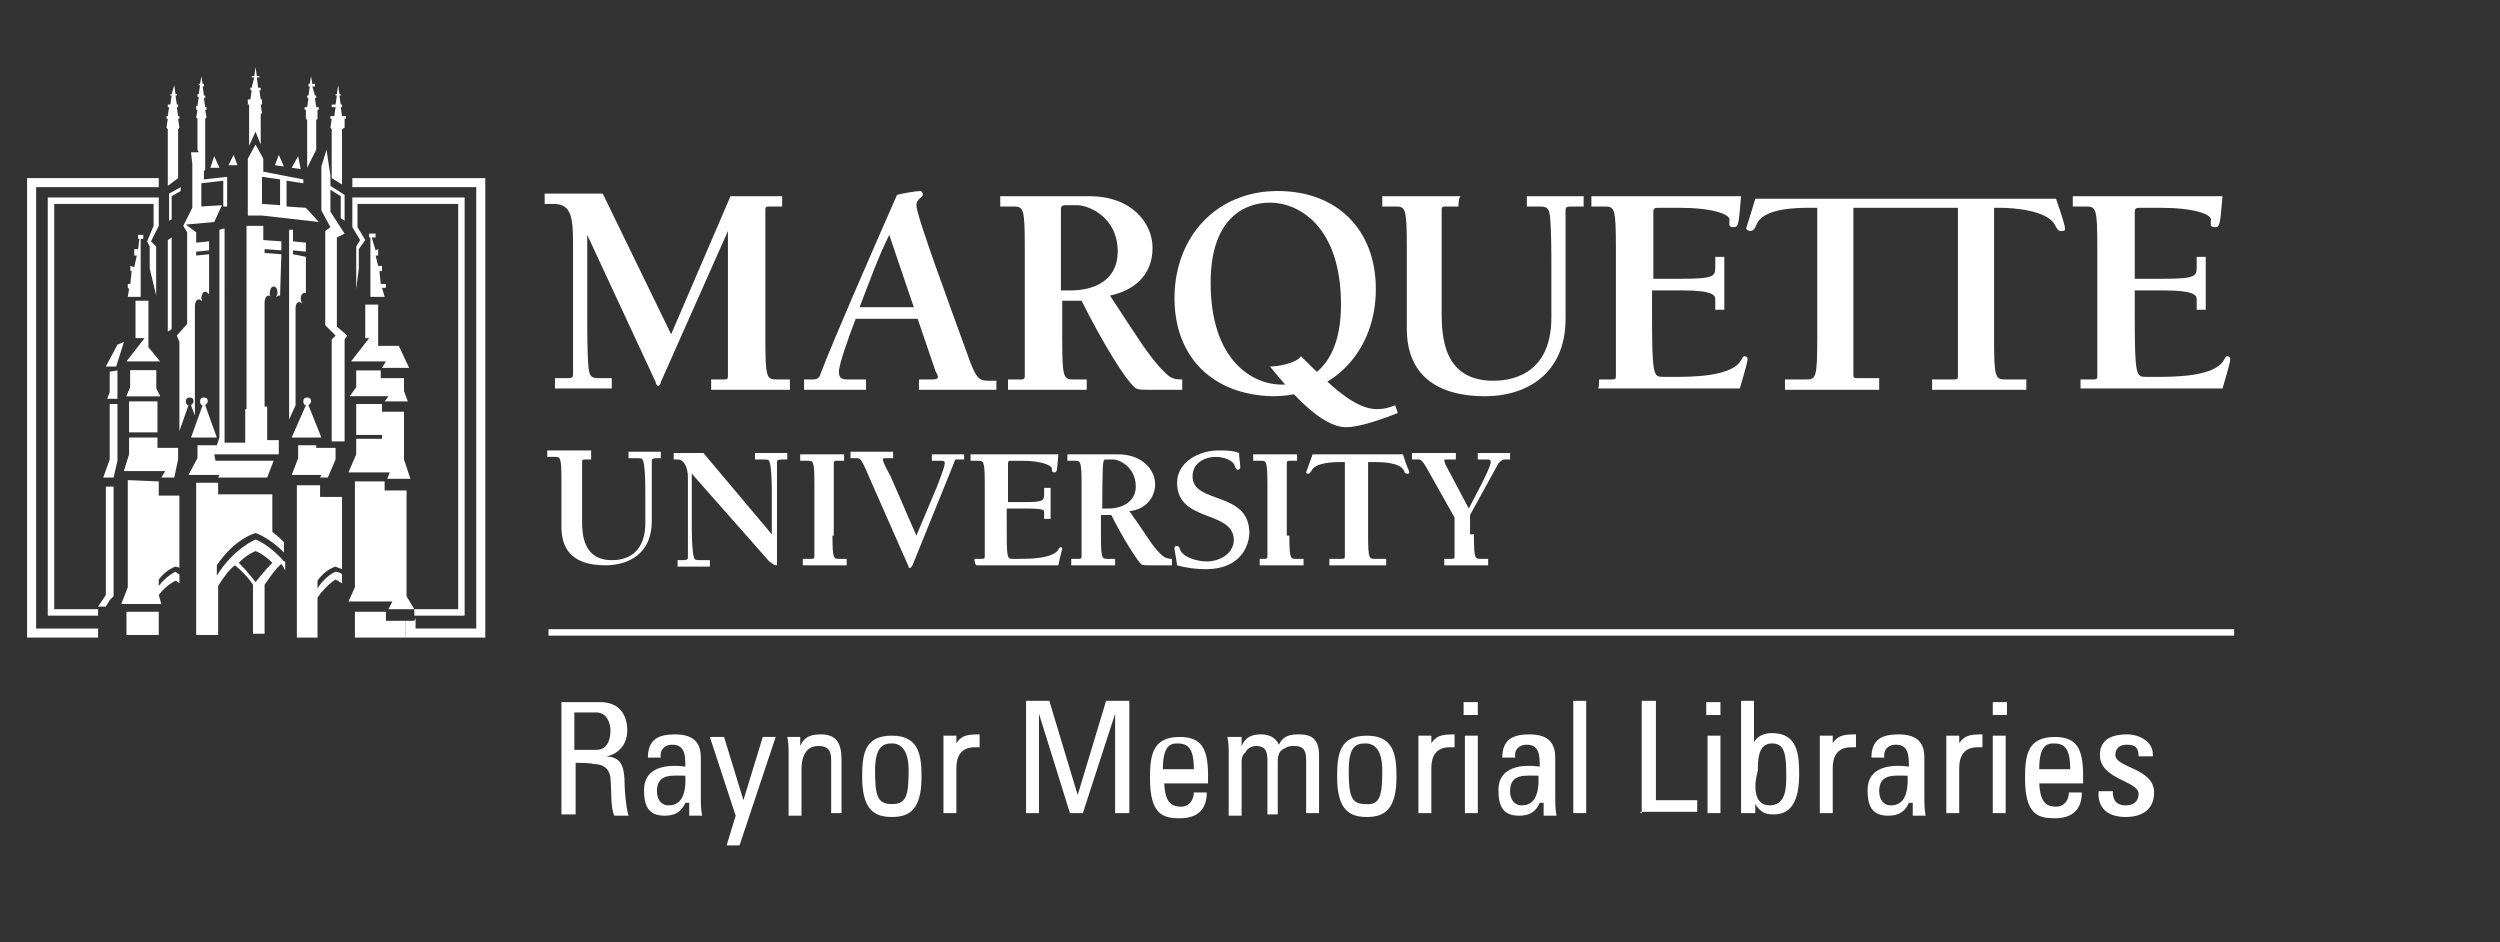 <?xml version="1.0" encoding="utf-8"?>
<!-- Generator: Adobe Illustrator 20.1.0, SVG Export Plug-In . SVG Version: 6.00 Build 0)  -->
<svg version="1.1" id="Layer_1" xmlns="http://www.w3.org/2000/svg" xmlns:xlink="http://www.w3.org/1999/xlink" x="0px" y="0px"
	 width="193.7px" height="73px" viewBox="0 0 193.7 73" style="enable-background:new 0 0 193.7 73;" xml:space="preserve">
<rect x="0" y="0" width="193.7" height="73" fill="#333333" stroke="none"/>
<style type="text/css">
	.st0{display:none;}
	.st1{display:inline;fill:#72BF44;}
	.st2{fill:#FFFFFF;}
	.st3{fill:none;stroke:#FFFFFF;stroke-width:0.5;stroke-miterlimit:10;}
</style>
<g id="Background_for_reverse" class="st0">
	<rect class="st1" width="193.7" height="73"/>
</g>
<g id="Unit_type_large-reverse">
	<g>
		<path class="st2" d="M44.6,59.1v4h-1.1v-8.7h3c1.5,0,2.1,1,2.1,2.2c0,1-0.6,1.8-1.6,2l0,0c1,0.1,1.4,0.5,1.4,2.3
			c0,0.3,0.1,1.7,0.3,2.3h-1.1c-0.3-0.6-0.2-1.7-0.3-2.9c-0.1-1-0.9-1.1-1.3-1.1C45.8,59.1,44.6,59.1,44.6,59.1z M44.6,58.1h1.6
			c0.8,0,1.1-0.7,1.1-1.5c0-0.6-0.3-1.4-1.1-1.4h-1.7v2.9H44.6z"/>
		<path class="st2" d="M53.1,62.2L53.1,62.2c-0.3,0.7-0.8,1-1.6,1c-1.3,0-1.6-0.8-1.6-2c0-1.8,1.8-2,3.2-1.8c0-0.8,0-1.7-1-1.7
			c-0.7,0-1,0.5-0.9,1h-1c0-1.4,0.8-1.8,2.1-1.8c1.6,0,2,0.8,2,1.8v3c0,0.5,0,1,0.1,1.5h-1v-1H53.1z M50.9,61.3
			c0,0.6,0.3,1.1,0.9,1.1s1.4-0.3,1.3-2.3C52.1,60.1,50.9,59.9,50.9,61.3z"/>
		<path class="st2" d="M57.6,62L57.6,62l1.5-4.9h1l-2.8,8.4h-1l0.7-2.3L55,57.1h1.1L57.6,62z"/>
		<path class="st2" d="M64.4,63v-4.1c0-0.7-0.2-1.1-1-1.1c-1,0-1.3,0.9-1.3,1.8v3.6h-1v-4.8c0-0.5,0-0.8-0.1-1.3h1v0.7l0,0
			c0.3-0.7,0.8-0.9,1.6-0.9c1.3,0,1.6,0.8,1.6,2V63C65.2,63,64.4,63,64.4,63z"/>
		<path class="st2" d="M66.8,60.2c0-1.8,0.2-3.2,2.3-3.2s2.3,1.5,2.3,3.2c0,2.6-1,3.1-2.3,3.1S66.8,62.8,66.8,60.2z M70.4,59.7
			c0-1.6-0.6-2.1-1.3-2.1s-1.3,0.3-1.3,2.1c0,2,0.2,2.6,1.3,2.6S70.4,61.7,70.4,59.7z"/>
		<path class="st2" d="M73.9,57.9L73.9,57.9c0.5-0.9,0.9-1,2-1v1c-0.1,0-0.2,0-0.2,0c-0.1,0-0.1,0-0.2,0c-1.1,0-1.4,0.8-1.4,1.6V63
			h-1V57h1v0.9H73.9z"/>
		<path class="st2" d="M80.5,63h-1v-8.7h1.8l2.2,7.3l0,0l2.2-7.3h1.8V63h-1.1v-7.7l0,0L83.9,63h-1l-2.4-7.7l0,0V63z"/>
		<path class="st2" d="M90.2,60.4c0,1.7,0.5,2.1,1.3,2.1c0.7,0,1-0.6,1-1.1h1c0,1.4-0.8,2-2.1,2c-1.3,0-2.3-0.3-2.3-3.1
			c0-1.8,0.2-3.2,2.3-3.2c1.7,0,2.2,0.9,2.2,3v0.6h-3.4V60.4z M92.5,59.6c0-1.7-0.5-2-1.3-2c-0.6,0-1.1,0.3-1.1,2H92.5z"/>
		<path class="st2" d="M98.2,63v-4.1c0-0.6-0.1-1.1-0.9-1.1c-0.3,0-0.7,0.2-0.8,0.5c-0.3,0.2-0.3,0.6-0.3,0.8v4.1h-1v-4.8
			c0-0.5,0-0.8-0.1-1.3h1.1v0.7l0,0c0.3-0.7,0.8-0.9,1.5-0.9c0.6,0,1.1,0.2,1.4,0.8c0.3-0.7,0.9-0.8,1.5-0.8c0.7,0,1.6,0.1,1.6,1.6
			V63h-1v-4.1c0-0.6-0.1-1.1-0.9-1.1c-0.3,0-0.5,0-0.8,0.2C99,58.2,99,58.8,99,59v4.1h-0.8V63z"/>
		<path class="st2" d="M103.6,60.2c0-1.8,0.2-3.2,2.3-3.2c2.1,0,2.3,1.5,2.3,3.2c0,2.6-1,3.1-2.3,3.1S103.6,62.8,103.6,60.2z
			 M107.1,59.7c0-1.6-0.6-2.1-1.3-2.1c-0.8,0-1.3,0.3-1.3,2.1c0,2,0.2,2.6,1.3,2.6C106.9,62.4,107.1,61.7,107.1,59.7z"/>
		<path class="st2" d="M110.7,57.9L110.7,57.9c0.5-0.9,0.9-1,2-1v1c-0.1,0-0.2,0-0.2,0c-0.1,0-0.1,0-0.2,0c-1.1,0-1.4,0.8-1.4,1.6
			V63h-1V57h1v0.9H110.7z"/>
		<path class="st2" d="M113.4,54.4h1.1v1h-1.1V54.4z M114.5,63h-1V57h1V63z"/>
		<path class="st2" d="M119.3,62.2L119.3,62.2c-0.3,0.7-0.8,1-1.6,1c-1.3,0-1.6-0.8-1.6-2c0-1.8,1.8-2,3.2-1.8c0-0.8,0-1.7-1-1.7
			c-0.7,0-1,0.5-0.9,1h-1c0-1.4,0.8-1.8,2.1-1.8c1.6,0,2,0.8,2,1.8v3c0,0.5,0,1,0.1,1.5h-1v-1H119.3z M117,61.3
			c0,0.6,0.3,1.1,0.9,1.1c0.6,0,1.4-0.3,1.3-2.3C118.2,60.1,117,59.9,117,61.3z"/>
		<path class="st2" d="M122.9,63h-1v-8.7h1V63z"/>
		<path class="st2" d="M127.2,63v-8.7h1.1V62h3.2v0.9h-4.4V63z"/>
		<path class="st2" d="M132.2,54.4h1.1v1h-1.1V54.4z M133.3,63h-1V57h1V63z"/>
		<path class="st2" d="M135.9,63h-1v-8.7h1v3.2l0,0c0.3-0.5,0.8-0.7,1.4-0.7c2,0,2.1,1.7,2.1,3.2c0,2.6-1,3.1-2,3.1
			c-0.7,0-1-0.2-1.4-0.8l0,0V63H135.9z M137.1,62.4c1.3,0,1.3-1.4,1.3-2.3c0-1.6-0.1-2.5-1.1-2.5c-1.1,0-1.1,1.3-1.1,2.1
			C135.9,60.7,135.8,62.4,137.1,62.4z"/>
		<path class="st2" d="M141.8,57.9L141.8,57.9c0.5-0.9,0.9-1,2-1v1c-0.1,0-0.2,0-0.2,0c-0.1,0-0.1,0-0.2,0c-1.1,0-1.4,0.8-1.4,1.6
			V63h-1V57h1v0.9H141.8z"/>
		<path class="st2" d="M147.9,62.2L147.9,62.2c-0.3,0.7-0.8,1-1.6,1c-1.3,0-1.6-0.8-1.6-2c0-1.8,1.8-2,3.2-1.8c0-0.8,0-1.7-1-1.7
			c-0.7,0-1,0.5-0.9,1h-1c0-1.4,0.8-1.8,2.1-1.8c1.6,0,2,0.8,2,1.8v3c0,0.5,0,1,0.1,1.5h-1v-1H147.9z M145.6,61.3
			c0,0.6,0.3,1.1,0.9,1.1s1.4-0.3,1.3-2.3C146.8,60.1,145.6,59.9,145.6,61.3z"/>
		<path class="st2" d="M151.6,57.9L151.6,57.9c0.5-0.9,0.9-1,2-1v1c-0.1,0-0.2,0-0.2,0c-0.1,0-0.1,0-0.2,0c-1.1,0-1.4,0.8-1.4,1.6
			V63h-1V57h1v0.9H151.6z"/>
		<path class="st2" d="M154.4,54.4h1.1v1h-1.1V54.4z M155.4,63h-1V57h1V63z"/>
		<path class="st2" d="M158,60.4c0,1.7,0.5,2.1,1.3,2.1c0.7,0,1-0.6,1-1.1h1c0,1.4-0.8,2-2.1,2s-2.3-0.3-2.3-3.1
			c0-1.8,0.2-3.2,2.3-3.2c1.7,0,2.2,0.9,2.2,3v0.6H158V60.4z M160.4,59.6c0-1.7-0.5-2-1.3-2c-0.6,0-1.1,0.3-1.1,2H160.4z"/>
		<path class="st2" d="M164.7,63.3c-1.3,0-2.2-0.6-2.1-2h1.1c0,0.3,0,1.1,1,1.1c0.6,0,1-0.3,1-0.9c0-1-3-1.1-3-3
			c0-0.7,0.3-1.6,2.1-1.6c1,0,2.1,0.6,2,1.7h-1.1c0-0.7-0.3-0.9-0.9-0.9s-0.9,0.3-0.9,0.8c0,1,3,1,3,2.9
			C166.9,62.7,166,63.3,164.7,63.3z"/>
	</g>
</g>
<g id="Rule-reverse">
	<line class="st3" x1="42.5" y1="49" x2="173.1" y2="49"/>
</g>
<g id="Tower_reverse">
	<path class="st2" d="M45.9,35.6h-0.6c-0.2,0-0.2,0.1-0.2,0.2v4.6c0,1,0.1,3,2.3,3c0.6,0,2.6-0.1,2.6-2.9v-2.1c0-0.7,0-1.7-0.1-2.4
		c-0.1-0.5-0.1-0.5-0.6-0.5h-0.6v-0.5h2.5v0.5H51c-0.3,0-0.5,0-0.5,0.2v4.7c0,2.5-1.8,3.4-3.6,3.4c-2.8,0-3.4-1.5-3.4-3v-3.6
		c0-1.8-0.1-1.8-0.5-1.8h-0.6v-0.5h3.4V35.6z"/>
	<path class="st2" d="M59.8,41.4v-2.9c0-0.7,0-1.7-0.1-2.4c-0.1-0.5-0.1-0.5-0.6-0.5h-0.6v-0.5h2.5v0.5h-0.3c-0.3,0-0.5,0-0.5,0.2
		v7.9c0,0.1,0,0.1-0.1,0.1c-0.1,0-0.2-0.1-0.5-0.3l-6-6.8v3.8c0,0.7,0,1.7,0.1,2.4c0.1,0.5,0.1,0.5,0.6,0.5H55v0.5h-2.5v-0.5h0.3
		c0.3,0,0.5,0,0.5-0.2V37c0-0.8-0.3-1.4-0.8-1.4h-0.3v-0.5h2.3L59.8,41.4z"/>
	<path class="st2" d="M64.5,41.5c0,1.8,0.1,1.8,0.5,1.8h0.6v0.5h-3.4v-0.5h0.7c0.2,0,0.2-0.1,0.2-0.2v-5.6c0-1.8-0.1-1.8-0.5-1.8H62
		v-0.5h3.4v0.5h-0.6c-0.2,0-0.2,0.1-0.2,0.2v5.6H64.5z"/>
	<path class="st2" d="M74.7,35.6h-0.6c-0.1,0-0.1,0-0.2,0.3l-3.2,7.9c-0.1,0.1-0.1,0.2-0.2,0.2c-0.1,0-0.1,0-0.1-0.1l-3-6.8
		c-0.6-1.4-0.7-1.6-1-1.6h-0.5v-0.5h3.3v0.5h-0.6c-0.1,0-0.2,0-0.2,0.1s0.2,0.6,0.6,1.3l2,4.6l1.6-3.8c0.1-0.3,0.6-1.5,0.6-1.8
		c0-0.2-0.1-0.2-0.3-0.2h-0.7v-0.5h2.5v0.3H74.7z"/>
	<path class="st2" d="M75.5,43.3h0.6c0.2,0,0.2-0.1,0.2-0.2v-5.6c0-1.8-0.1-1.8-0.5-1.8h-0.6v-0.5H82c-0.1,1.3-0.1,1.4-0.3,1.4
		s-0.2-0.1-0.2-0.3s-0.7-0.6-2.3-0.6h-0.9c-0.1,0-0.2,0-0.2,0.2v3h1.3c1.4,0,1.5-0.1,1.5-0.6v-0.5h0.5v2.4h-0.5v-0.5
		c0-0.2,0-0.3-1.5-0.3H78v1c0,2.9,0,2.9,0.5,2.9h0.5c0.7,0,2.5,0,3-0.7c0-0.1,0.1-0.2,0.2-0.2s0.1,0.1,0.1,0.1
		c0,0.1-0.1,0.3-0.3,1.3h-6.3C75.5,43.8,75.5,43.3,75.5,43.3z"/>
	<path class="st2" d="M83,43.8v-0.5h0.6c0.2,0,0.2-0.1,0.2-0.2v-5.6c0-1.8-0.1-1.8-0.5-1.8h-0.6v-0.5h3.9c2,0,2.9,1.3,2.9,2.3
		c0,1.1-0.8,2-2,2.1c1.3,1.8,1.7,2.6,2.3,3.2c0.3,0.3,0.5,0.5,1,0.5v0.5h-1.7c-0.3,0-0.6,0-0.7-0.1c-0.3-0.3-1.4-2-2.3-3.8h-0.8v1.6
		c0,1.8,0.1,1.8,0.5,1.8h0.6v0.5H83V43.8z M85.4,39.4h0.5c1,0,2.1-0.5,2.1-1.7c0-1.6-1.4-2.1-1.7-2.1h-0.6c-0.1,0-0.2,0-0.2,0.2
		C85.4,35.8,85.4,39.4,85.4,39.4z"/>
	<path class="st2" d="M91.2,37.4c0-1.6,1.7-2.5,3.2-2.5c0.6,0,1.1,0,1.6,0.2c0,0.3,0.1,0.9,0.1,1.1c0,0.1-0.1,0.2-0.2,0.2
		s-0.1-0.1-0.2-0.2c-0.1-0.6-1-0.8-1.5-0.8c-0.9,0-1.8,0.5-1.8,1.5c0,2.2,4.4,1.1,4.4,4.4c0,0.5-0.3,2.8-3.4,2.8
		c-0.7,0-1.5-0.1-2.2-0.3c-0.1-0.8-0.2-1.1-0.2-1.3c0-0.1,0-0.2,0.2-0.2c0.1,0,0.2,0.1,0.2,0.2c0.2,0.7,1.4,1,2.1,1
		c1,0,2.1-0.6,2.1-1.7C95.5,39.5,91.2,40.5,91.2,37.4z"/>
	<path class="st2" d="M99.9,41.5c0,1.8,0.1,1.8,0.5,1.8h0.6v0.5h-3.4v-0.5H98c0.2,0,0.2-0.1,0.2-0.2v-5.6c0-1.8-0.1-1.8-0.5-1.8
		h-0.6v-0.5h3.4v0.5h-0.6c-0.2,0-0.2,0.1-0.2,0.2V41.5z"/>
	<path class="st2" d="M107.2,43.8H103v-0.5h1c0.2,0,0.2-0.1,0.2-0.2v-7.3H104c-0.6,0-2.1,0-2.4,0.7c-0.1,0.1-0.1,0.2-0.2,0.2
		s-0.2,0-0.2-0.1c0,0,0.1-0.3,0.5-1.4h7c0.3,1,0.5,1.3,0.5,1.4c0,0.1-0.1,0.1-0.2,0.1s-0.2-0.1-0.2-0.2c-0.3-0.7-1.8-0.7-2.4-0.7
		H106v5.7c0,1.8,0.1,1.8,0.5,1.8h0.9v0.5H107.2z"/>
	<path class="st2" d="M114.2,41.5c0,1.8,0.1,1.8,0.5,1.8h0.6v0.5h-3.4v-0.5h0.6c0.2,0,0.2-0.1,0.2-0.2v-3l-1.8-3.2
		c-0.7-1.3-0.8-1.3-1-1.3h-0.5v-0.5h3.4v0.5H112c0,0-0.1,0-0.1,0.1L112,36l1.8,3.4c1.5-2.8,1.7-3.4,1.7-3.6s-0.1-0.2-0.3-0.2h-0.7
		v-0.5h2.5v0.5h-0.3c-0.3,0-0.3,0-0.6,0.3l-2.2,4v1.5H114.2z"/>
	<g>
		<g>
			<g>
				<g>
					<g>
						<g>
							<g>
								<path class="st2" d="M151.6,16.1h-8V29c0,0.2,0,0.3,0.3,0.3h1.7v0.9h-7.3v-0.8h1.6c0.8,0,0.9-0.1,0.9-3.2V16.1h-0.5
									c-1,0-3.7,0-4.2,1.3c-0.1,0.2-0.2,0.5-0.5,0.5c-0.1,0-0.3-0.1-0.3-0.2s0.2-0.6,0.7-2.3h23.3c0.6,1.7,0.7,2.2,0.7,2.3
									c0,0.2-0.1,0.2-0.3,0.2c-0.2,0-0.3-0.1-0.5-0.5c-0.6-1.1-3.2-1.3-4.2-1.3h-0.5v10.1c0,3.1,0.1,3.2,0.9,3.2h1.6v0.8h-7.3
									v-0.8h1.7c0.3,0,0.3-0.1,0.3-0.3v-13H151.6"/>
							</g>
						</g>
					</g>
				</g>
			</g>
		</g>
		<path class="st2" d="M52,25.9l4.6-10.7h4V16h-1c-0.3,0-0.3,0.1-0.3,0.3v9.9c0,3.1,0.1,3.2,0.9,3.2h1v0.8h-6.1v-0.8h1
			c0.3,0,0.3-0.1,0.3-0.3V17.9l0,0l-5.2,11.7c0,0.1-0.1,0.3-0.2,0.3c-0.1,0-0.2-0.2-0.2-0.3l-5.3-11.4l0,0v6.2c0,1.3,0,3,0.1,4.1
			c0.1,0.7,0.2,0.8,0.9,0.8h0.9v0.8h-4.4v-0.8h0.7c0.6,0,0.7,0,0.7-0.3v-10c0-2.1-0.1-3.2-1.5-3.2h-0.7v-0.8h4.5L52,25.9z"/>
		<path class="st2" d="M66.3,24.7C65.8,26,65,28.2,65,28.8c0,0.5,0.2,0.6,0.7,0.6h1.4v0.8h-4.8v-0.8H63c0.3,0,0.5-0.1,0.6-0.5
			c1-2.6,3.4-8.1,5.9-13.8c0.3-0.1,1.5-0.3,1.8-0.3c0.1,0,0.2,0.1,0.2,0.3c0,0.2-0.5,0.3-0.5,0.8c0,0.8,2.6,7.8,3.9,11.4
			c0.7,2,0.9,2.2,1.7,2.2h0.6v0.7h-6v-0.8h1c0.5,0,0.6-0.1,0.3-0.6l-1.4-4.1C71.3,24.7,66.3,24.7,66.3,24.7z M68.9,18.2
			C68,20,67.3,22,66.6,23.8h4.2L68.9,18.2z"/>
		<path class="st2" d="M78.1,30.2v-0.8h1c0.3,0,0.3-0.1,0.3-0.3v-9.9c0-3.1-0.1-3.2-0.9-3.2h-1v-0.8h6.9c3.3,0,4.9,2.1,4.9,4
			c0,2.1-1.4,3.3-3.3,3.7c2.1,3.2,2.9,4.5,3.9,5.6c0.7,0.7,0.8,0.9,1.7,0.9v0.8H89c-0.6,0-0.9,0-1.1-0.2c-0.7-0.6-2.4-3.3-4.1-6.7
			h-1.5v2.9c0,3.1,0.1,3.2,0.9,3.2h1v0.8H78.1z M82.2,22.5H83c1.8,0,3.6-0.8,3.6-3c0-2.8-2.4-3.6-3.1-3.6h-1c-0.2,0-0.3,0.1-0.3,0.3
			v6.2H82.2z"/>
		<path class="st2" d="M113,16h-1c-0.3,0-0.3,0.1-0.3,0.3v7.9c0,1.8,0.1,5.3,4,5.3c1,0,4.5-0.2,4.5-4.9v-3.7c0-1.3,0-3-0.1-4.1
			c-0.1-0.7-0.2-0.8-0.9-0.8h-0.9v-0.8h4.4V16h-0.7c-0.6,0-0.7,0-0.7,0.3v8.4c0,4.4-3.2,6-6.2,6c-4.8,0-6.1-2.6-6.1-5.2v-6.3
			c0-3.1-0.1-3.2-0.9-3.2h-1v-0.8h6.1C113,15.2,113,16,113,16z"/>
		<path class="st2" d="M123.9,29.4h1c0.3,0,0.3-0.1,0.3-0.3v-9.9c0-3.1-0.1-3.2-0.9-3.2h-1v-0.8h11.6c-0.2,2.3-0.2,2.4-0.6,2.4
			S134,17.4,134,17s-1.3-0.9-3.9-0.9h-1.7c-0.2,0-0.3,0.1-0.3,0.3v5.2h2.2c2.5,0,2.6-0.2,2.6-0.9v-0.8h0.7V24h-0.7v-0.8
			c0-0.3-0.1-0.7-2.6-0.7H128v1.7c0,5,0.1,5,0.9,5h0.8c1.3,0,4.5,0,5.2-1.3c0.1-0.1,0.1-0.3,0.3-0.3c0.1,0,0.2,0.1,0.2,0.2
			c0,0.2-0.1,0.6-0.6,2.3h-11C123.9,30.2,123.9,29.4,123.9,29.4z"/>
		<path class="st2" d="M161.2,29.4h1c0.3,0,0.3-0.1,0.3-0.3v-9.9c0-3.1-0.1-3.2-0.9-3.2h-1v-0.8h11.6c-0.2,2.3-0.2,2.4-0.6,2.4
			s-0.3-0.2-0.3-0.6s-1.3-0.9-3.9-0.9h-1.7c-0.2,0-0.3,0.1-0.3,0.3v5.2h2.2c2.5,0,2.6-0.2,2.6-0.9v-0.8h0.7V24h-0.7v-0.8
			c0-0.3-0.1-0.7-2.6-0.7h-2.2v1.7c0,5,0.1,5,0.9,5h0.8c1.3,0,4.5,0,5.2-1.3c0.1-0.1,0.1-0.3,0.3-0.3c0.1,0,0.2,0.1,0.2,0.2
			c0,0.2-0.1,0.6-0.6,2.3h-11V29.4z"/>
		<path class="st2" d="M91,23.1c0-4.7,3.2-8.3,8-8.3c4.6,0,7.6,3,7.6,7.6c0,4.7-3.2,8.3-8,8.3C94,30.6,91,27.7,91,23.1z M103.9,23.6
			c0-6.1-3.3-7.9-5.5-7.9c-0.7,0-4.6,0.1-4.6,6.2s3.3,7.9,5.5,7.9C100,29.8,103.9,29.6,103.9,23.6z"/>
		<path class="st2" d="M100.8,27.6c-0.3,0.5-1.7,0.8-2.4,0.8c1.7,2.1,4,4.7,5.9,4.7c1.1,0,3-0.7,4-1.1l-0.2-0.6
			c-0.5,0.2-0.9,0.3-1.4,0.3C105,31.7,103.2,30,100.8,27.6z"/>
	</g>
	<g>
		<g>
			<path class="st2" d="M15,31.4L15,31.4L15,31.4z"/>
			<path class="st2" d="M15.8,13.9v-0.7h0.1v-4L16,9.1l-0.1-0.6H16V8.3h-0.1l-0.1-0.7h0.1V7.4h-0.1l-0.1-0.7h0.1V6.5h-0.1l-0.1-0.6
				l-0.1,0.6h-0.1v0.1h0.1l-0.1,0.7h-0.1v0.2h0.1l-0.1,0.7h-0.1v0.3h0.1l-0.1,0.6l0.1,0.1v2.4l0.1,0.2h-0.6l0.1,0.9v3.4l-0.7,1.4
				l0.3,0.5v7.1L13.7,26l0.2,0.5v7v-0.1l0.7-2l0,0c-0.1,0-0.2-0.1-0.2-0.3c0-0.2,0.1-0.3,0.3-0.3c0.2,0,0.3,0.1,0.3,0.3
				c0,0.1-0.1,0.2-0.2,0.3l0.3,0.8v-8.5c0-0.2,0.1-0.5,0.3-0.5c0.1,0,0.1,0,0.2,0.1c0.1,0,0-0.1,0-0.2c0-0.2,0.1-0.5,0.3-0.5
				c0.1,0,0.2,0.1,0.3,0.2v-3.1l0,0l-1,0.1v-0.3l1-0.1l0,0v-0.7l-1,0.1v-0.8l-0.8-0.6l2.2-0.2l0.6-1.3l-1.6,0.1v-1.8l1.7-0.2v2h0.3
				v-2.3L15.8,13.9z"/>
		</g>
		<polygon class="st2" points="27.3,15.8 27.3,17.6 27.9,18.6 27.6,19.1 27.6,22.4 27.6,22.4 27.8,20.8 27.8,19.3 28.3,18.6 
			27.7,17.6 27.7,15.8 		"/>
		<polygon class="st2" points="25.3,11.6 24.9,12.9 24.9,16.3 25.6,17.6 25.2,17.9 25.2,25.2 26,26 25.7,26.3 25.7,34.2 26.7,34.2 
			26.7,26.3 26.9,26 26.1,25.3 26.1,18.4 26.7,18.1 25.6,16.4 25.6,14.7 26.4,15.2 26.4,16.9 26.7,17.1 26.7,15.1 25.6,14.4 
			25.6,13.6 		"/>
		<polygon class="st2" points="28.7,18.4 28.6,18.4 28.6,18.1 29.1,18.1 29.1,18.4 28.8,18.4 29.1,19.4 29.3,19.3 29.3,19.8 
			29.1,19.8 29.3,20.6 29.6,20.6 29.6,21 29.4,21 29.5,22 29.9,22 29.9,22.3 29.6,22.3 29.8,23 28.7,23 		"/>
		<polygon class="st2" points="29.3,23.6 29.3,26.8 30.9,26.8 31.7,28.5 29.6,28.5 29.9,28 27.2,28 28.6,26.2 28.3,26.2 28.3,23.6 
					"/>
		<polyline class="st2" points="31.3,29.3 31.3,30.3 31.6,31.1 29.8,31.1 30.1,30.7 27.1,30.7 27.6,30 27.6,28.7 29.5,28.7 
			29.5,29.3 31.1,29.3 		"/>
		<polyline class="st2" points="31.3,31.9 31.3,35.6 31.8,37.1 30,37.1 30.2,36.6 27,36.6 27.6,35.2 27.6,34 29.6,34 29.6,33.7 
			27.6,33.7 27.6,31.3 29.6,31.3 29.6,31.9 31.1,31.9 		"/>
		<polyline class="st2" points="31.5,38 31.5,46.2 32.1,47.2 30.1,47.2 30.4,46.6 27,46.6 27.5,45.5 27.5,37.3 29.8,37.3 29.8,38 
			31.5,38 		"/>
		<path class="st2" d="M24.6,49.4v-3.1c0.7-1,1.4-1.4,1.4-1.4s0.2,0.1,0.5,0.3l0,0v-0.7l0,0c-0.2-0.2-0.5-0.2-0.5-0.2
			s-0.8,0.3-1.4,1.3V45c0.6-0.9,1.4-1.1,1.4-1.1s0.2,0.1,0.5,0.2l0,0v-5.6h-1.7v-0.9H23v11.8C23,49.4,24.6,49.4,24.6,49.4z"/>
		<polygon class="st2" points="22.5,36.8 24.9,36.8 24.8,37 25.4,37 26,35.6 26,34.7 24.5,34.7 24.5,34.5 23.1,34.5 23.1,34.5 
			23.1,35.5 22.6,36.8 		"/>
		<path class="st2" d="M23.7,31.4c-0.1,0-0.2-0.1-0.2-0.3c0-0.2,0.1-0.3,0.3-0.3c0.2,0,0.3,0.1,0.3,0.3c0,0.1-0.1,0.2-0.2,0.3l1,2.5
			h-2.3L23.7,31.4z"/>
		<path class="st2" d="M23.7,19.9v2.8h-0.1c-0.2,0-0.3,0.2-0.3,0.5c0,0.1,0.1,0.3,0.1,0.3c-0.1,0-0.1-0.1-0.2-0.1
			c-0.2,0-0.3,0.2-0.3,0.5v7.5l0,0l-0.5,1.1V17.8l0,0h0.3v0.9l1,0.1v0.7l0,0l-1-0.1v0.3L23.7,19.9L23.7,19.9z"/>
		<path class="st2" d="M16.8,33.9h-2l0.9-2.5c-0.1,0-0.2-0.1-0.2-0.3c0-0.2,0.1-0.3,0.3-0.3c0.2,0,0.3,0.1,0.3,0.3
			c0,0.1-0.1,0.2-0.2,0.3L16.8,33.9L16.8,33.9z"/>
		<path class="st2" d="M21.8,19.7l-1.3-0.1v-0.3l1.3,0.1v-0.1v-0.6l-1.4-0.1v-1.1h-1.3v14.2H19v2.6h-1.6V17.7L17,17.8v16.1l0,0
			l-0.2,0.6h-1.5l0,0v1l-0.7,1.3l0,0H17L16.9,37h3.8l0.5-1.3h-4.5l-0.1-0.5h5v-1.1l0,0h-0.9v-2.6h-0.2v-8.1c0-0.2,0.1-0.5,0.3-0.5
			c0.1,0,0.1,0,0.2,0.1c-0.1-0.1-0.1-0.2-0.1-0.3c0-0.2,0.1-0.5,0.3-0.5c0.2,0,0.3,0.2,0.3,0.5c0,0.1-0.1,0.3-0.1,0.3
			c0.1,0,0.1-0.1,0.2-0.1h0.1L21.8,19.7L21.8,19.7z"/>
		<polygon class="st2" points="9.6,26.5 9,28.4 8.2,28.4 9.1,26.7 		"/>
		<polygon class="st2" points="9.1,35.7 9.1,31.3 8.5,31.3 8.5,35.6 8,37 8.8,37 		"/>
		<polygon class="st2" points="9.1,30.9 9.1,30.2 9.1,28.8 9.1,28.7 8.5,28.8 8.5,30.4 8.3,30.9 		"/>
		<polygon class="st2" points="8.2,37.7 8.2,46.1 7.6,47 8.2,47 8.5,46.5 8.8,46.2 8.8,37.7 		"/>
		<rect x="9.8" y="47.4" class="st2" width="2.5" height="1.8"/>
		<path class="st2" d="M9.9,37.2v8.3l-0.5,1.3h3.1l-0.2-0.7c0.6-0.8,1.3-1.1,1.3-1.1s0.1,0,0.3,0.2l0,0v-0.7l0,0
			c-0.2-0.1-0.3-0.2-0.3-0.2s-0.7,0.3-1.3,1.1v-0.5c0.6-0.8,1.3-1,1.3-1s0.1,0,0.3,0.1l0,0v-5.6h-1.6v-1.1L9.9,37.2z"/>
		<polygon class="st2" points="12.8,36.5 9.6,36.5 10,35.2 10,33.9 10,33.9 12.2,33.9 12.2,34.7 13.8,34.7 13.8,35.6 13.5,37 
			12.5,37 		"/>
		<polygon class="st2" points="10.5,23.3 10.5,26.2 10.5,26.2 11.2,26.2 9.8,28 9.8,28 12.4,28 11.5,26.9 11.5,23.3 		"/>
		<polygon class="st2" points="13.1,17.1 13.3,17 13.3,15.2 14,14.8 14,14.5 13.1,15 		"/>
		<polygon class="st2" points="13,25.7 13.3,25.5 13.3,18.4 13,18.6 		"/>
		<polygon class="st2" points="27.5,49.4 27.5,47.4 29.9,47.4 29.9,48.1 31.4,48.1 31.4,49.4 		"/>
		<polygon class="st2" points="9.8,30.7 10.1,30 10.1,28.7 12.1,28.7 12.1,30.1 12.4,30.7 		"/>
		<g>
			<polygon class="st2" points="23.1,12.1 23.3,13.1 22.6,13 			"/>
		</g>
		<g>
			<polygon class="st2" points="21.6,12 22,12.9 21.3,12.8 			"/>
		</g>
		<g>
			<polygon class="st2" points="18.1,12 17.7,12.8 18.4,12.8 			"/>
		</g>
		<g>
			<polygon class="st2" points="16.6,12.1 16.3,13 17,13 			"/>
		</g>
		<polygon class="st2" points="20.3,7.7 20.2,7.7 20.1,7 20.2,7 20.2,6.8 20,6.8 19.9,6 20.1,6 20.1,5.9 19.9,5.9 19.8,5.2 
			19.7,5.9 19.5,5.9 19.5,6 19.7,6 19.5,6.8 19.4,6.8 19.4,7 19.5,7 19.4,7.7 19.2,7.7 19.2,8.1 19.3,8.1 19.3,8.8 19.3,8.8 
			19.3,11.3 19.8,10.2 20.2,11.2 20.2,8.8 20.3,8.8 20.2,8.1 20.3,8.1 		"/>
		<g>
			<polygon class="st2" points="24.7,8.3 24.5,8.3 24.4,7.6 24.5,7.6 24.5,7.4 24.4,7.4 24.2,6.7 24.4,6.7 24.4,6.5 24.2,6.5 
				24.1,5.9 24,6.5 23.9,6.5 23.9,6.7 24,6.7 23.9,7.4 23.8,7.4 23.8,7.6 23.9,7.6 23.8,8.3 23.6,8.3 23.6,8.5 23.7,8.5 23.7,9.2 
				23.8,9.3 23.8,13 24.5,11.6 24.5,9.3 24.6,9.2 24.6,8.5 24.7,8.5 			"/>
		</g>
		<polygon class="st2" points="26.8,9 26.5,9 26.4,8.3 26.5,8.3 26.5,8.1 26.4,8.1 26.3,7.4 26.4,7.4 26.4,7.3 26.3,7.3 26.2,6.6 
			26.1,7.3 26,7.3 26,7.4 26.1,7.4 26,8.1 25.7,8.1 25.7,8.3 26,8.3 25.9,9 25.6,9 25.6,9.2 25.7,9.2 25.6,9.9 25.7,10 25.7,13.8 
			26.5,14.3 26.5,10 26.7,9.9 26.7,9.2 26.8,9.2 		"/>
		<polygon class="st2" points="13.9,9 13.8,9 13.7,8.3 13.8,8.3 13.8,8.1 13.7,8.1 13.6,7.4 13.7,7.4 13.7,7.3 13.6,7.3 13.5,6.6 
			13.3,7.3 13.2,7.3 13.2,7.4 13.3,7.4 13.2,8.1 13,8.1 13,8.3 13.1,8.3 13,9 12.9,9 12.9,9.2 13,9.2 12.9,9.9 13,10 13,14.4 
			13.8,13.8 13.8,10 13.9,9.9 13.8,9.2 13.9,9.2 		"/>
		<polyline class="st2" points="12.1,22.9 12.1,19.1 11.7,18.7 12.3,17.5 12.3,15.8 11.9,15.8 11.9,17.5 11.4,18.7 11.6,19.1 
			11.6,20.8 12.1,22.9 		"/>
		<polygon class="st2" points="12.4,30.7 12.1,30.1 12.1,28.7 10.1,28.7 10.1,30 9.8,30.7 		"/>
		<polygon class="st2" points="12.2,33.5 12.2,31.1 10,31.1 10,33.5 		"/>
		<g>
			<polygon class="st2" points="15,37.4 15.1,37.4 15.1,37.4 			"/>
			<path class="st2" d="M22,44.3L22,44.3C22,44.4,22,44.3,22,44.3z"/>
			<path class="st2" d="M22,43.5c-1.1-1.3-2.2-1.7-2.2-1.7s-1.7,0.7-3,2.8v-0.8c1.4-2.1,3-2.5,3-2.5s1,0.3,2.2,1.5l0,0V42
				c-0.3-0.3-0.9-0.8-0.9-0.8v-2.9h-4.2v-0.9h-1.7v11.8h1.7v-3.8c0.5-0.8,0.9-1.3,1.3-1.6c0,0,0.8,0.6,1.4,1.5v3.8h0.9v-3.8
				c0.5-0.7,0.9-1.3,1.3-1.6c0,0,0.1,0.1,0.3,0.5V43.5z M19.8,45.1c0,0-0.6-0.8-1.3-1.5c0.7-0.7,1.3-0.9,1.3-0.9s0.6,0.2,1.3,0.9
				C20.5,44.2,19.8,45.1,19.8,45.1z"/>
		</g>
		<polygon class="st2" points="10.9,23 10.9,18.5 11.1,18.5 11.1,18.2 10.7,18.2 10.7,18.5 10.8,18.5 10.7,19.3 10.4,19.3 
			10.4,19.8 10.6,19.8 10.4,20.7 10.1,20.6 10.1,21 10.2,21 10.1,22 9.9,22 9.9,22.3 10,22.4 9.9,23 		"/>
		<path class="st2" d="M23.7,16.1L22.2,16v-2l1.3,0.2v-0.3l-3.1-0.6v-0.8l0,0v-0.2l-0.6-1.1l-0.6,1.1v0.2l0,0v4.2l0,0h1.1l4.4,0.5
			L23.7,16.1z M21.7,15.9l-1.4-0.1v-2.1l1.4,0.2V15.9z"/>
		<polygon class="st2" points="7.6,49.4 2.1,49.4 2.1,13.8 12.3,13.8 12.3,14.5 2.8,14.5 2.8,48.7 7.6,48.7 		"/>
		<polygon class="st2" points="12.3,15.8 12.3,15.3 3.7,15.3 3.7,15.4 3.7,47.7 7.6,47.7 7.6,47.2 4.2,47.2 4.2,15.8 		"/>
		<polygon class="st2" points="27.3,15.8 27.3,15.3 36,15.3 36,15.4 36,47.7 32.1,47.7 32.1,47.2 35.5,47.2 35.5,15.8 		"/>
		<polygon class="st2" points="32.2,47.9 32.2,48.7 36.9,48.7 36.9,14.5 27.3,14.5 27.3,13.8 37.6,13.8 37.6,49.4 31.4,49.4 
			31.4,48.1 32.1,48.1 		"/>
	</g>
</g>
</svg>
